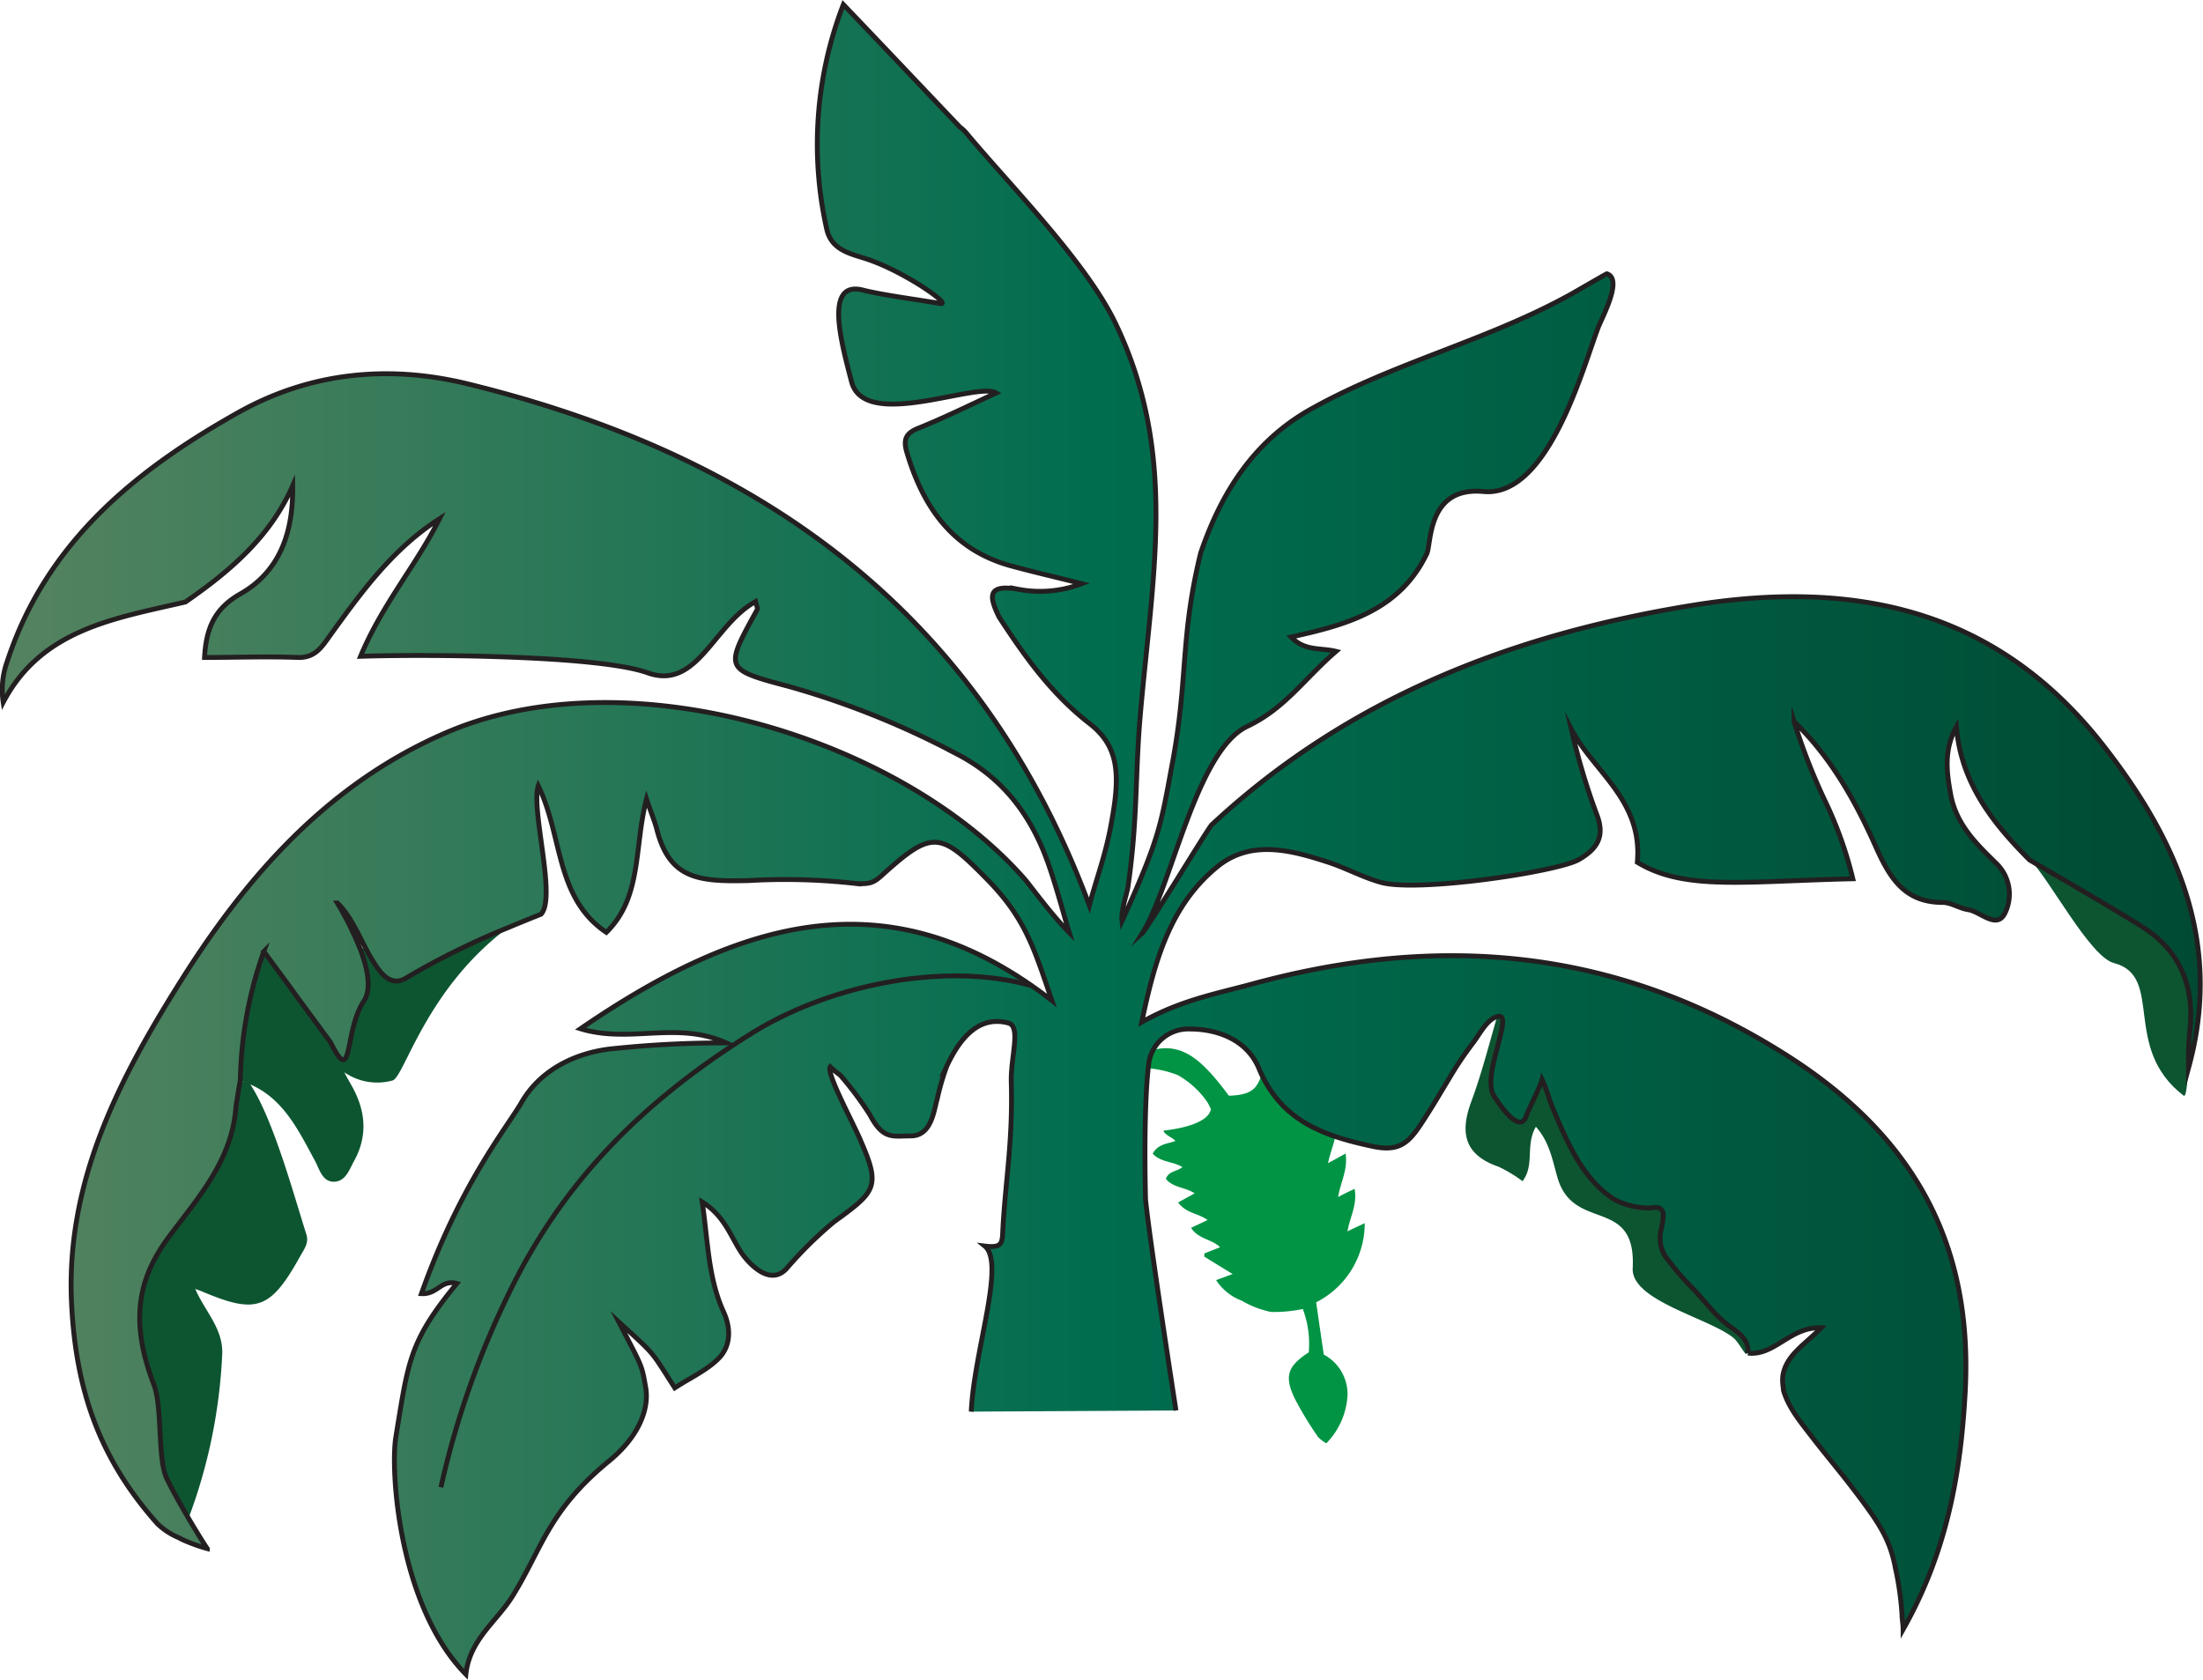 <svg xmlns="http://www.w3.org/2000/svg" xmlns:xlink="http://www.w3.org/1999/xlink" viewBox="0 0 267.12 203.72"><defs><style>.cls-1{fill:#009444;}.cls-1,.cls-2,.cls-3,.cls-4{fill-rule:evenodd;}.cls-2{fill:#e7e7e7;}.cls-3{fill:#0d5531;}.cls-4,.cls-5{stroke:#231f20;stroke-miterlimit:10;stroke-width:0.59px;}.cls-4{fill:url(#linear-gradient);}.cls-5{fill:none;}</style><linearGradient id="linear-gradient" x1="0.3" y1="170.12" x2="266.83" y2="170.12" gradientTransform="matrix(1, 0, 0, -1, 0, 271.92)" gradientUnits="userSpaceOnUse"><stop offset="0.02" stop-color="#52825f"></stop><stop offset="0.5" stop-color="#006d4f"></stop><stop offset="1" stop-color="#004a33"></stop></linearGradient></defs><g id="Layer_2" data-name="Layer 2"><g id="Layer_1-2" data-name="Layer 1"><path class="cls-1" d="M153,130.31c-.56,1.49-1,2.52-4,2.58-3.06-4.11-5.47-6.45-9.1-5.57h0l-.19.42a2.19,2.19,0,0,0-.15.41,3.9,3.9,0,0,0-.27,1.42,12.61,12.61,0,0,1,3.53.83,10.79,10.79,0,0,1,3.59,3.3,8.72,8.72,0,0,1,.41.81c-.27,1.72-3.77,2.41-5.73,2.61,0,.5,1.41,1,1.41,1.28-1.05.33-2.16.41-2.73,1.53,1,1.06,2.47.92,3.6,1.62-.67.57-1.68.46-2,1.43.88,1.1,2.39,1,3.48,1.76l-2,1.1c1,1.35,2.49,1.31,3.57,2.13-.69.34-1.3.61-2,.95.89,1.39,2.55,1.37,3.52,2.35l-1.89.75a2.35,2.35,0,0,1-.05.37c1.13.71,2.27,1.4,3.46,2.13l-2,.74a6.34,6.34,0,0,0,3.1,2.49,11.61,11.61,0,0,0,3.55,1.37,16.88,16.88,0,0,0,3.86-.36,12,12,0,0,1,.72,5.26c-2.51,1.64-3,2.83-1.75,5.5a42.25,42.25,0,0,0,2.88,4.77,4.46,4.46,0,0,0,1,.76,9,9,0,0,0,2.57-5.82,5.43,5.43,0,0,0-2.88-4.94c-.33-2.25-.63-4.3-.92-6.34a10.75,10.75,0,0,0,5.89-9.6c-.84.4-1.41.65-2.09,1,.26-1.7,1.22-3.22.86-5.16-.75.35-1.32.62-2,1,.27-1.76,1.2-3.27.91-5.28-.8.43-1.41.78-2.13,1.16.21-1.09.64-2.1.87-3.19A14.49,14.49,0,0,1,153,130.31Z"></path><path class="cls-2" d="M14.41,156.36l-.11-.11.13.09Z"></path><path class="cls-3" d="M211.92,163.6a2.77,2.77,0,0,1-.13.6c-.11.32-.95-1.4-1.62-1.95-3-2.41-12.41-4.5-12.2-8.43.45-8.82-7.23-4.26-9.14-11.06-.58-2-.94-4.26-2.6-6.1-1.31,2.25-.11,4.64-1.62,6.6a16.52,16.52,0,0,0-2.92-1.76c-4.15-1.43-4.7-4.13-3.28-7.93,1.25-3.37,2.12-6.85,3.13-10.3,2.15-.52-2,7.11-.44,9.61.52.84,3.12,4.78,3.92,2.5.36-1,1.66-3.46,1.92-4.47.54,1.07.84,2.38,1.32,3.51.55,1.32,1.1,2.59,1.72,3.87,1.33,2.77,3.12,5.56,5.79,7.2a8.84,8.84,0,0,0,4,1c.64,0,1.47-.28,1.77.4.26.5,0,1.63-.13,2.13a4.15,4.15,0,0,0,.87,3.85,35.44,35.44,0,0,0,2.84,3.29c1.28,1.29,2.36,2.76,3.72,4S211.7,161.91,211.92,163.6Z"></path><path class="cls-3" d="M265.41,129.5c0-1.53,0-3.08.16-4.6.58-5.43-1.27-9.74-5.93-12.64-4.45-2.77-9-5.36-13.51-8,2.33,2.28,7.29,11.8,10.18,12.54,6.18,1.6.86,10.27,8.47,16.09C265.11,133.11,265.19,131.24,265.41,129.5Z"></path><path class="cls-3" d="M61.59,112.51c-10,7.48-12.56,18.16-14,18.54a7,7,0,0,1-5.84-1c.23.46.5.94.76,1.4,1.76,3,2.18,6.09.48,9.26-.58,1-1,2.5-2.37,2.61-1.51.11-1.86-1.45-2.41-2.49-2-3.69-3.82-7.55-7.85-9.3,2.81,4.29,5.27,13.43,6.8,18.22.3,1-.27,1.75-.73,2.56-3.62,6.51-5.3,7.13-11.9,4.34-.26-.12-.55-.2-.82-.31,0,0,0,0,0,0l-.13-.08.11.09,0,0c1.11,2.65,3.44,4.81,3.25,8a64.84,64.84,0,0,1-4.12,19.9c-1-1.66-2.06-3.58-2.69-4.93-1.16-2.43-.48-8.58-1.58-11.44C15.52,160,16.9,154.79,20.43,150s7.71-9.3,8.14-15.9c0-.12,0-.26.05-.38s0-.25.07-.37a4.79,4.79,0,0,1,.77-2.19l-.37-.12a48.82,48.82,0,0,1,2.84-15.63c1.16,1.57,2.23,3,3.26,4.43.34.46.69.93,1,1.39l3.85,5.23c2.77,5.54,1.64-1.48,4-5.06,1-1.44.51-3.83-.37-6.2l.55-.35c1.44,2.72,2.83,5,4.93,3.74A92.43,92.43,0,0,1,61.59,112.51Z"></path><path class="cls-4" d="M117.77,171.21c.32-7.34,4.19-18,1.64-20.08,2.31.29,2.1-.49,2.21-2.39.36-6.06,1.2-10.49,1-17.54-.08-3,1.22-6.69-.35-7.12-3.73-1-6,2.09-7.46,5.21a28.88,28.88,0,0,0-1.17,4c-.4,1.28-.64,4.52-3.25,4.48-2.12,0-3.29.5-4.89-2.52a39.68,39.68,0,0,0-3.62-4.85,12.84,12.84,0,0,1-1.21-1c-.5.77,2.67,6.54,3.71,9,2.45,5.6,1.75,6.15-3.28,9.81a48.85,48.85,0,0,0-5.73,5.65c-1.78,1.94-4,0-5.22-1.57-1.48-2-2.11-4.71-5-6.5.7,4.94.74,9.28,2.58,13.31.92,2,.87,4.12-.52,5.58s-3.51,2.42-5.39,3.65c-3-4.68-2.27-3.86-6.79-8,2.85,5.52,2.76,5.07,3.27,8,.41,2.45-.73,5.82-4.45,8.87-7.4,6.06-8.12,10.63-11.7,16.38-1.89,3.06-5.22,5.27-5.66,9.49-8.11-8.26-9.18-24.6-8.49-28.81,1.52-9.22,1.61-11.54,7.39-18.59-1.89-.54-2.31,1.34-4.29,1.23,4.72-13.33,10.37-20.14,12.15-23.22,2.37-4.07,6.81-6.15,11.45-6.53a128.15,128.15,0,0,1,13.36-.66c-6-2.71-11.67.11-17.67-1.72,19.7-13.51,37.74-18.53,57.16-3.41-2.18-6.35-3.21-10-7.91-14.76-5.6-5.73-6.62-5.92-12.52-.6-1,.89-1.39,1.32-3.48,1.14a76.07,76.07,0,0,0-12.84-.34c-6.14.15-9.64-.18-11.18-6.3-.27-1-.7-2-1.23-3.59-1.53,5.9-.51,11.88-4.87,16.17-6.19-4.17-5.28-11.67-8.25-17.76-.94,2.79,2.24,13.54.33,15.56-1.34.53-2.68,1.08-4,1.63a92.43,92.43,0,0,0-12.38,6.12c-2.11,1.26-3.49-1-4.94-3.74-1-1.94-2-4.1-3.38-5.37a38.22,38.22,0,0,1,2.83,5.73c.88,2.36,1.34,4.75.37,6.2-2.39,3.57-1.26,10.59-4,5-1.26-1.71-2.51-3.43-3.85-5.23l-1-1.39-3.26-4.43a49.17,49.17,0,0,0-2.85,15.63c-.15.76-.27,1.54-.39,2.31,0,.12-.05.25-.07.37s0,.26-.06.39c-.42,6.59-4.57,11.11-8.13,15.9s-4.91,9.92-1.85,17.88c1.1,2.86.43,9,1.58,11.43.64,1.35,1.72,3.27,2.7,4.94,1.11,1.88,2.1,3.44,2.21,3.57a20.28,20.28,0,0,1-3.2-1.18l-.23-.13a8.48,8.48,0,0,1-2.6-1.69c-7-7.87-9.9-16.15-10.42-26.69-.75-15.05,6-27.74,13.73-39.92,8-12.55,17.77-23.37,31.73-29.37,22.11-9.5,55.29.74,70.22,17.91.82,1,3.22,4.29,5.29,6.36-.55-1.75-1.69-6.1-2.75-8.93-2.13-5.72-5.58-10-10.93-12.76a102.53,102.53,0,0,0-20.27-8.15c-7.9-2.1-7.87-2.1-3.9-9.31.11-.18-.08-.54-.18-1-5.11,2.79-7.06,10.81-13.1,8.64s-27.36-2.25-34.8-2c2.66-6.39,6.82-11.13,9.57-16.68C47.58,66.58,43.79,71.86,40,77.1c-1,1.41-1.82,2.72-3.93,2.64-3.72-.14-7.41,0-11.27,0,.19-3.4,1.12-5.87,4.31-7.69,4.9-2.76,6.46-7.61,6.38-13.14-2.73,6.23-7.63,10.38-13,14.1C14,75,5.07,76.27.39,85.18a10.17,10.17,0,0,1,.5-5C5.62,65.8,16.41,57,29.05,49.94c8.69-4.82,18.13-5.7,27.62-3.39,35.26,8.61,62.1,27.46,75.42,63.27.78-3.09,2-6.1,2.71-10.25,1-5.51.93-9-2.66-11.79-4.67-3.62-7.89-8.17-11-12.94-1.14-2.36-1.57-4,2.21-3.39a14.17,14.17,0,0,0,7.81-.66c-3.08-.78-5.79-1.4-8.47-2.13C115.6,66.76,112,61.64,110,55c-.55-1.74-.16-2.49,1.49-3.12,3-1.22,5.94-2.66,9.3-4.22-2.33-1.41-16,4.65-17.54-1.37C102,41.49,99.92,34,104.62,35.18c2.42.62,6.94,1.2,9.37,1.63,1.61.29-4.45-4-9.15-5.48-1.94-.6-4-1.1-4.58-3.46a47,47,0,0,1,2-27.32c5.11,5.34,9.61,10.11,14.14,14.87a4.2,4.2,0,0,1,.7.63c5.27,6.33,14.56,15.67,18.14,23.13,7.63,15.9,4.5,30.45,3,47.8-.61,7.24-.29,12.45-1.47,20.57-.11.8-.87,2.87-.72,4.16,4.61-10.19,4.69-11.59,6.1-19.13,1.95-10.4.91-15.15,3.43-25.5,2.54-7.45,6.55-13.76,13.71-17.65C169.12,44,180.07,41.34,189.91,36c.32-.14,4.61-2.66,4.92-2.79,1.95.59-.45,5.05-1,6.4-1.83,4.7-6.05,20.82-14,20C173,59,173.58,66,173,67.16c-3.29,6.86-9.69,8.62-16.45,10.1C158.18,79,160.14,78.54,162,79c-3.86,3.32-6.16,6.91-10.77,9.1-6.21,2.94-9.17,19.47-12.72,25.08.58-.52,8-12.77,8.41-13.14C163.37,84.71,183.24,77,205,73.45c19.82-3.25,37.16.38,50.14,17.1,9,11.56,14.37,24,10.22,39,0-1.55,0-3.09.17-4.61.57-5.42-1.25-9.73-5.94-12.64-4.45-2.76-9-5.37-13.5-8-4.48-4.49-8.31-9.35-8.87-16.14-1.54,2.79-1.2,5.45-.69,8.23.69,3.65,3.15,6,5.57,8.37a5.19,5.19,0,0,1,1,6c-1,2-2.93-.18-4.45-.43-1.08-.16-2.08-.88-3.12-.88-4.62,0-6.41-3-8.1-6.79-2.46-5.52-5.44-10.84-9.89-15.13a74.45,74.45,0,0,0,3.68,9.46,47.63,47.63,0,0,1,3.44,9.59c-13.17.3-20.4,1.48-26.13-2,.69-7.52-5.33-11-8-16.15A80.7,80.7,0,0,0,193.69,99c.9,2.51-.06,4-2.28,5.27-2.68,1.49-19.61,4-24,2.74-2.22-.62-4.31-1.79-6.53-2.49-4.52-1.47-9.33-2.69-13.35.66-5.61,4.63-7.52,11.28-9.09,18.79,4.65-2.63,9-3.44,13.15-4.56,23.16-6.37,45-4.43,65.7,9,14.94,9.73,21.93,22.67,21,40.32-.53,9.95-2.22,19.5-7.53,28.89,0-.46-.07-.91-.11-1.32a36.1,36.1,0,0,0-.87-6.3s0,0,0-.05c-.68-3.38-2-5.36-5.2-9.54-1.61-2.1-3.31-4.11-4.93-6.21-1.34-1.75-2.78-3.45-3.4-5.57,0-.23-.06-.48-.08-.73a5,5,0,0,1,0-1c.37-2.56,2.77-3.9,4.66-5.86-3.75-.16-5.62,3.43-8.89,3.07a2.91,2.91,0,0,0,0-.52c-.22-1.69-1.78-2.26-3.08-3.42s-2.43-2.7-3.71-4a32.84,32.84,0,0,1-2.84-3.29,4.13,4.13,0,0,1-.87-3.84c.09-.51.39-1.64.13-2.13-.31-.69-1.13-.4-1.77-.4a9.1,9.1,0,0,1-4-1c-2.67-1.65-4.46-4.44-5.79-7.2-.62-1.28-1.17-2.56-1.72-3.88-.48-1.13-.78-2.43-1.32-3.5-.26,1-1.56,3.46-1.92,4.46-.8,2.29-3.4-1.66-3.92-2.5-1.54-2.5,2.59-10.13.44-9.61l-.27.1c-1.09.47-1.94,2.1-2.61,3-.82,1.08-1.59,2.17-2.31,3.32-1.4,2.28-2.74,4.64-4.24,6.87s-2.72,3.07-5.59,2.49c-6-1.27-11.23-3.06-13.89-9.45-1.39-3.38-4.83-4.81-8.46-4.81a4.84,4.84,0,0,0-4.92,4.24c-.69,5.72-.38,16.37-.38,16.41.4,4.39,3.69,25.62,3.69,25.62"></path><path class="cls-5" d="M125.09,119.56c-10.52-3-24.59-.1-34,5.8-12.44,7.77-22.15,17.13-28.81,30.33a106.4,106.4,0,0,0-8.82,24.7"></path></g></g></svg>